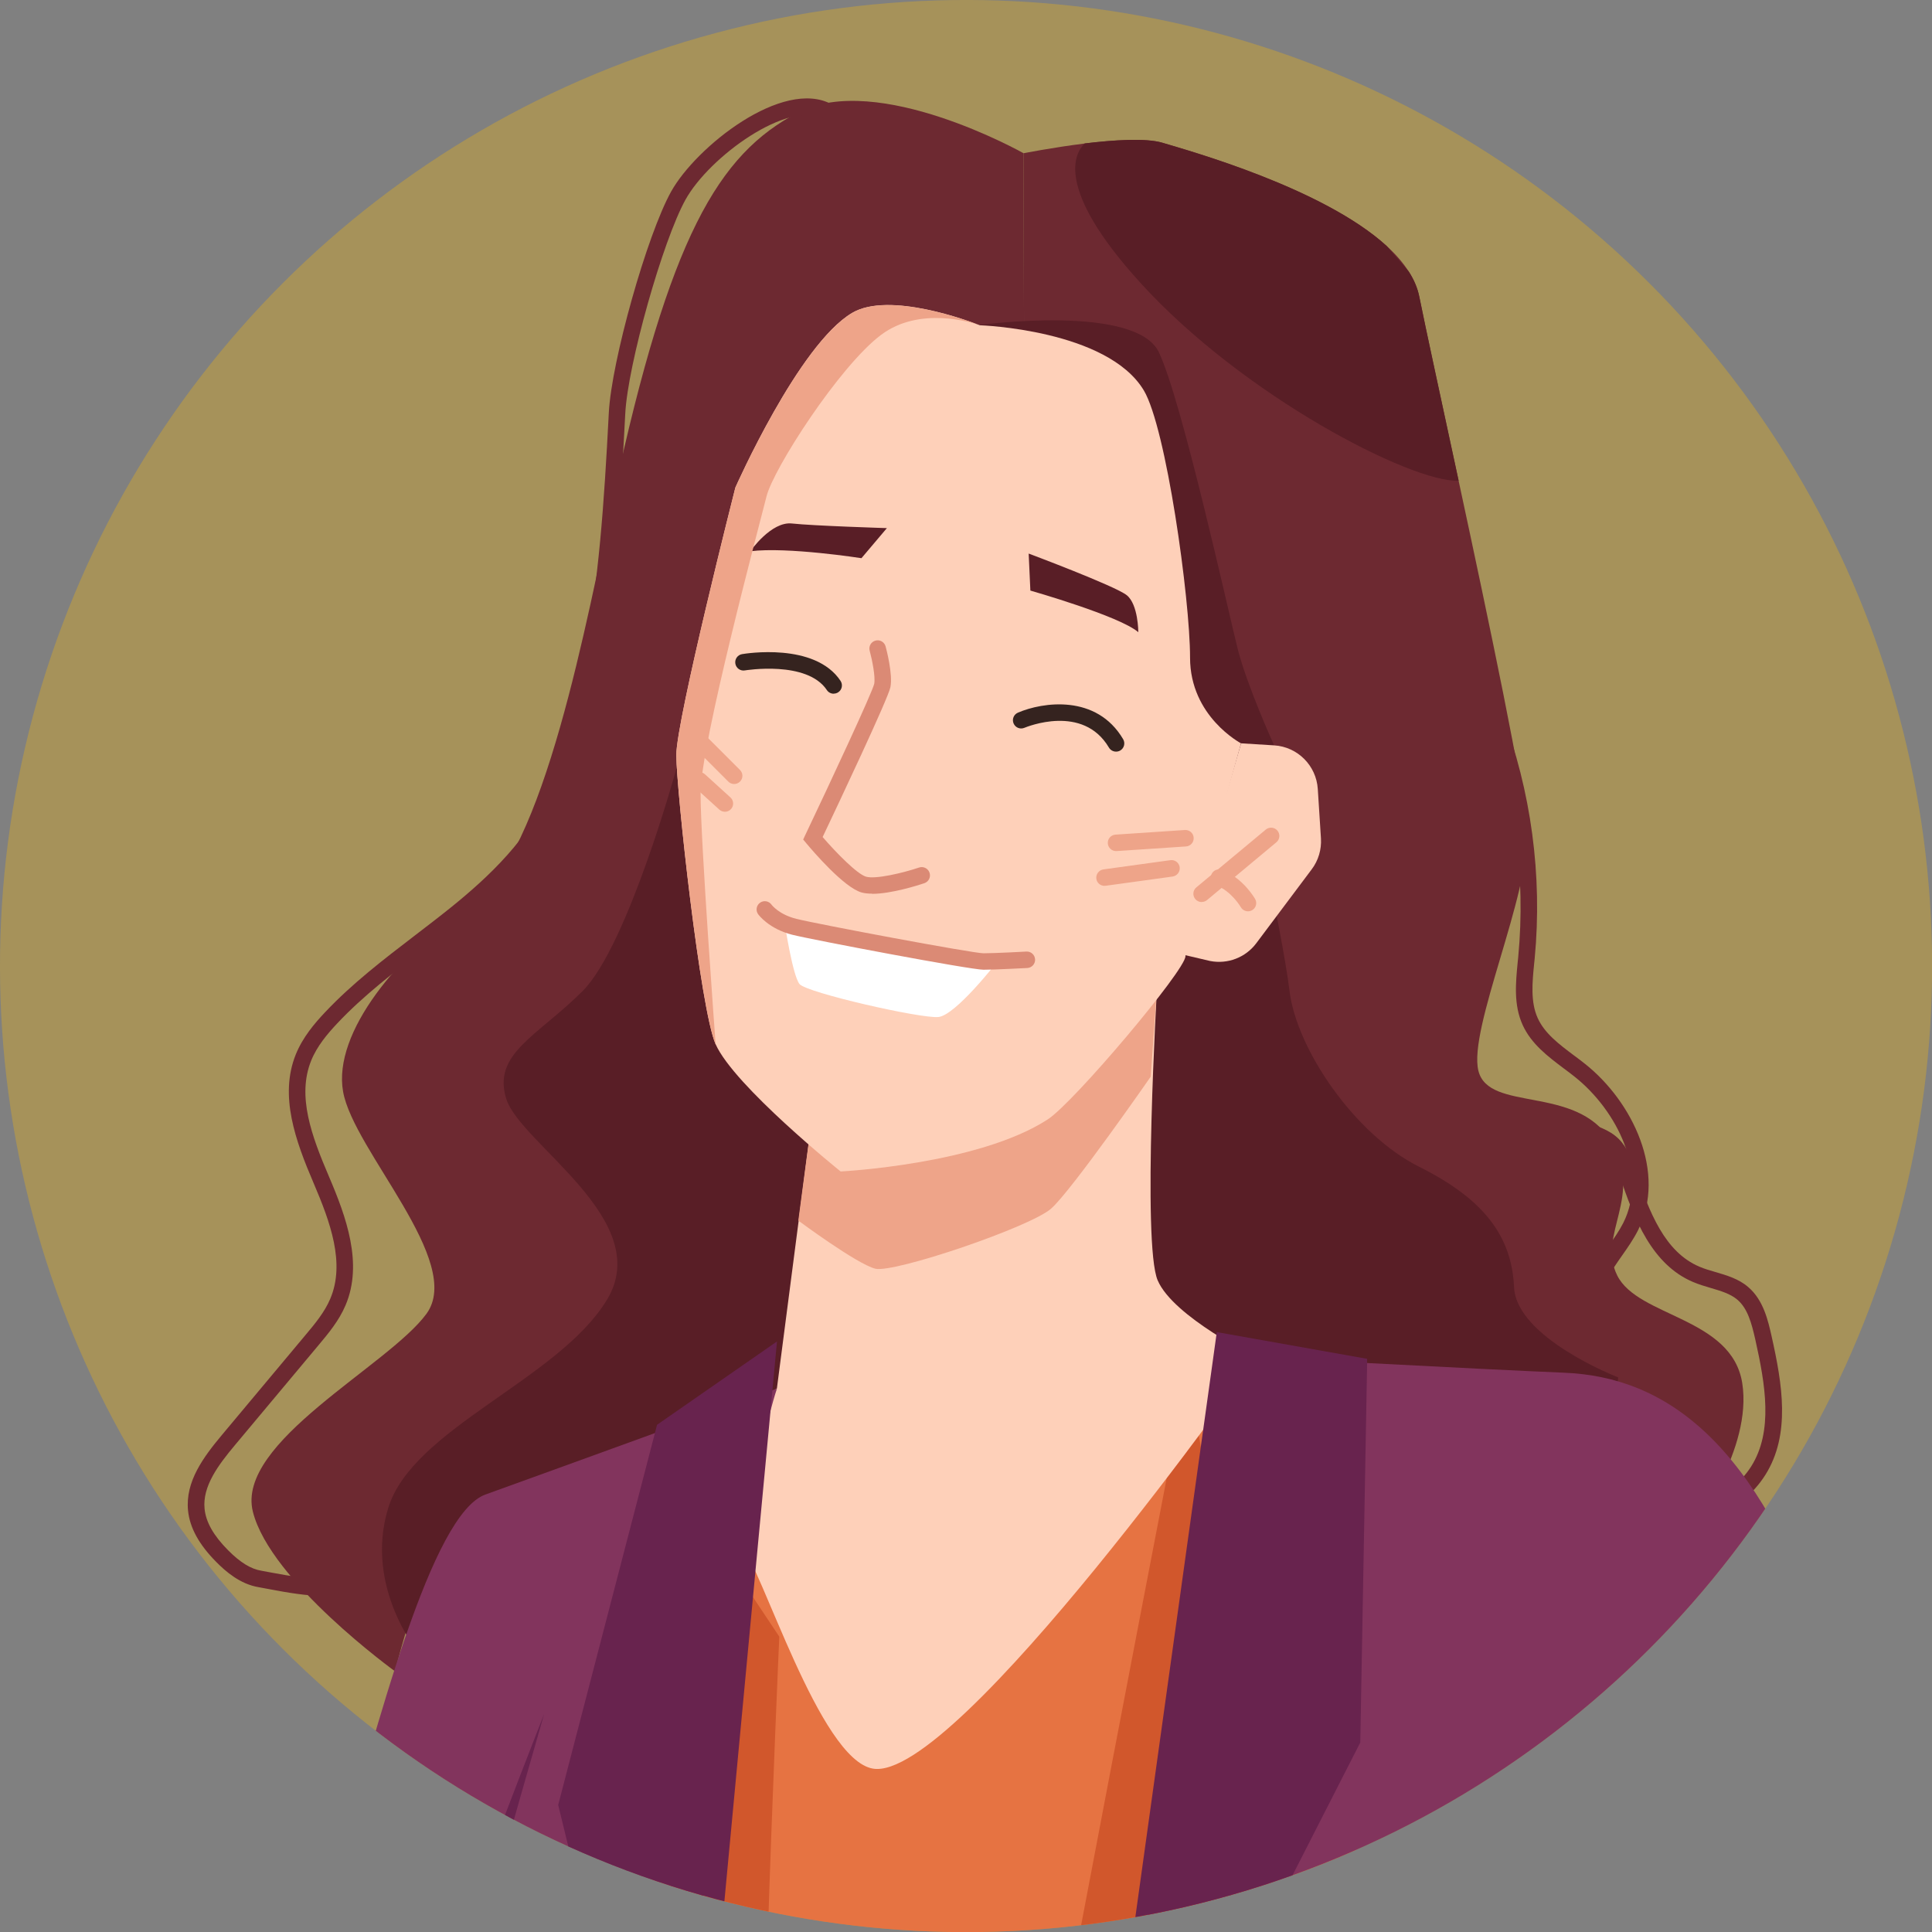 <?xml version="1.0" encoding="UTF-8"?>
<svg id="Calque_2" data-name="Calque 2" xmlns="http://www.w3.org/2000/svg" xmlns:xlink="http://www.w3.org/1999/xlink" viewBox="0 0 225.53 225.53">
  <rect x="0" y="0" width="225.53" height="225.53" fill="#808080" stroke="none"/>
  <defs>
    <style>
      .cls-1 {
        fill: #fb0;
        opacity: .3;
      }

      .cls-2 {
        fill: #fff;
      }

      .cls-3 {
        fill: #68234e;
      }

      .cls-4 {
        fill: #82345d;
      }

      .cls-5 {
        fill: #6d2931;
      }

      .cls-6 {
        fill: #591e26;
      }

      .cls-7 {
        fill: #e67342;
      }

      .cls-8 {
        fill: #eea489;
      }

      .cls-9 {
        clip-path: url(#clippath);
      }

      .cls-10 {
        fill: #fed0b9;
      }

      .cls-11 {
        fill: #d1572c;
      }

      .cls-12 {
        fill: #35231f;
      }

      .cls-13 {
        fill: #db8a75;
      }
    </style>
    <clipPath id="clippath">
      <circle class="cls-1" cx="112.77" cy="112.77" r="112.77" transform="translate(-46.71 112.77) rotate(-45)"/>
    </clipPath>
  </defs>
  <g id="diverse_portrait_people_icons" data-name="diverse portrait people icons">
    <g>
      <circle class="cls-1" cx="112.77" cy="112.77" r="112.77" transform="translate(-46.71 112.77) rotate(-45)"/>
      <g class="cls-9">
        <g>
          <g>
            <path class="cls-5" d="M191.89,179.84l-.44-1.87c5.16-1.22,10.42-2.75,12.98-6.8,2.58-4.09,1.65-9.54,.48-14.77-.44-1.95-.9-3.66-2.1-4.68-.82-.7-1.93-1.02-3.11-1.37-.68-.2-1.39-.41-2.07-.7-4.78-2.03-6.86-7.27-8.58-12.46-.4-1.22-.77-2.2-1.46-2.88-.77-.76-1.98-1.11-3.05-1.42l-7.07-2.06,.54-1.85,7.07,2.06c1.22,.36,2.74,.8,3.86,1.89,1.08,1.06,1.56,2.49,1.94,3.65,1.65,4.97,3.46,9.58,7.51,11.29,.58,.25,1.2,.43,1.86,.62,1.32,.39,2.69,.78,3.82,1.75,1.79,1.52,2.33,3.95,2.73,5.72,1.26,5.62,2.25,11.5-.73,16.22-2.94,4.67-8.61,6.34-14.16,7.65Z"/>
            <path class="cls-5" d="M119.47,17.88s-17.02-9.59-26.34-4.73-14.99,14.59-21.48,44.58c-3.13,14.46-8.1,42.15-16.61,47.82-8.51,5.67-16.21,14.99-14.99,21.88s14.18,19.86,9.73,25.94c-4.46,6.08-22.29,14.99-20.26,23.1s16.61,18.64,16.61,18.64c0,0,4.05-17.83,10.54-20.67,6.48-2.84,63.22-12.56,63.22-12.56l-.41-144Z"/>
            <path class="cls-5" d="M197.69,178.09l-77.81-16.21-.4-143.99s3.38-.67,7.15-1.14c3.4-.41,7.14-.65,9.06-.08,3.2,.96,18.77,5.29,26.18,12.05,1.05,.95,1.92,1.95,2.59,3,.6,.94,1.02,1.91,1.22,2.92,.74,3.7,2.56,12.03,4.59,21.48,3.54,16.45,7.72,36.29,7.98,40.92,.4,7.3-6.89,23.1-5.67,27.96,1.21,4.86,11.34,1.62,15.4,8.1,4.05,6.49-1.62,10.94,.81,15.8,2.43,4.86,13.37,4.86,14.59,12.56,1.21,7.7-5.67,16.62-5.67,16.62Z"/>
            <path class="cls-6" d="M78.95,89.75s-5.67,20.67-10.94,25.94c-5.27,5.27-10.54,7.29-8.92,12.56,1.62,5.27,17.43,14.18,11.75,23.5-5.67,9.32-22.69,14.99-25.53,24.31-2.84,9.32,3.65,17.02,3.65,17.02l137.78-14.59,2.16-17.7s-11.89-4.59-12.16-10.54c-.27-5.94-3.51-10.27-11.08-14.05-7.56-3.78-14.32-13.78-15.13-20.53-.81-6.75-5.67-28.91-5.67-28.91l-65.92,2.97Z"/>
            <path class="cls-5" d="M37.43,186.28c-1.54,0-3.63-.31-6.26-.82-.4-.08-.73-.14-.97-.18-2.18-.36-3.87-1.85-4.95-2.94-2.02-2.04-3.1-4-3.3-6.02-.33-3.37,1.79-6.22,3.98-8.84l9.71-11.61c1.11-1.32,2.25-2.69,2.91-4.25,1.77-4.15,.01-8.95-1.94-13.51-2.12-4.95-4.02-10.19-2.09-15,.81-2.02,2.2-3.65,3.45-4.97,3.14-3.33,6.82-6.15,10.37-8.87,1.45-1.11,2.94-2.25,4.38-3.41,4.16-3.37,9.25-8.02,11.7-14.18l1.79,.71c-2.61,6.57-7.93,11.45-12.27,14.96-1.45,1.18-2.96,2.33-4.42,3.44-3.49,2.67-7.11,5.44-10.14,8.66-1.12,1.19-2.37,2.65-3.06,4.37-1.66,4.13,.04,8.75,2.08,13.52,2.02,4.72,4,10.17,1.94,15.02-.77,1.82-2.01,3.3-3.21,4.73l-9.71,11.61c-1.93,2.31-3.8,4.79-3.54,7.42,.15,1.55,1.05,3.14,2.75,4.85,1.42,1.43,2.66,2.19,3.9,2.39,.25,.04,.59,.11,1.02,.19,5.32,1.01,6.89,.87,7.28,.58-.01,0-.05,.05-.08,.12l1.83,.6c-.33,1-1.37,1.41-3.13,1.41Z"/>
            <path class="cls-5" d="M186.93,151.82l-1.92-.05c.06-2.45,1.43-4.4,2.75-6.29,.65-.93,1.26-1.8,1.73-2.72,2.93-5.82-.73-13.13-5.65-17.05-.41-.33-.84-.65-1.27-.97-1.87-1.41-3.81-2.86-4.83-5.1-1.06-2.35-.81-4.89-.57-7.35l.06-.59c.89-9.37-.4-18.98-3.73-27.79l1.8-.68c3.44,9.08,4.77,18.99,3.85,28.65l-.06,.59c-.22,2.21-.44,4.49,.41,6.37,.81,1.79,2.47,3.04,4.23,4.36,.44,.33,.89,.66,1.31,1,5.52,4.39,9.56,12.69,6.17,19.42-.53,1.05-1.21,2.02-1.87,2.96-1.21,1.73-2.36,3.36-2.4,5.23Z"/>
            <path class="cls-5" d="M60.22,106.25l-1.74-.82c10.1-21.36,11.49-35.88,12.59-57.25,.31-6.02,4.45-20.74,7.27-25.81,2.9-5.22,13.04-13.3,18.76-10.19l-.92,1.69c-4.16-2.26-13.38,4.42-16.16,9.44-2.66,4.8-6.74,19.27-7.03,24.97-1.11,21.61-2.52,36.29-12.77,57.97Z"/>
            <path class="cls-6" d="M114.3,37.94s18.27-2.5,20.98,3.18c2.7,5.67,8.1,30.26,9.19,34.58,1.08,4.32,4.27,11.32,4.27,11.32l-2.92,4.35-10.81-6.21-20.71-47.21Z"/>
            <path class="cls-6" d="M170.26,56.12c-5.47,.22-25.09-9.85-37.14-23.11-10.13-11.14-7.61-15.21-6.49-16.27,3.4-.41,7.14-.65,9.06-.08,3.2,.96,18.77,5.29,26.18,12.05l2.59,3c.6,.94,1.02,1.91,1.22,2.92,.74,3.7,2.56,12.03,4.59,21.48Z"/>
          </g>
          <g>
            <path class="cls-7" d="M156.57,207.77l2.37,11.74c-3.11,1.03-6.31,1.99-9.57,2.86-.1,.04-.18,.06-.28,.07-5,1.35-10.18,2.49-15.5,3.38-.45,.08-.91,.17-1.36,.23-2.12,.35-4.27,.66-6.44,.91-5.13,.63-10.38,1.02-15.77,1.13-7.06,.15-13.88,.02-20.44-.34-1.86-.1-3.7-.22-5.52-.36-.79-.05-1.58-.11-2.37-.18-1.42-.11-2.83-.24-4.21-.39-.64-.05-1.27-.12-1.9-.19,2.35-30.29,4.18-53.6,4.18-53.6l8.66-1.89,.93-.21,52.12-11.37,5.14-1.13,9.95,49.33Z"/>
            <path class="cls-11" d="M87.9,186.44l3.07,4.61s-.79,17.54-1.4,36.7c-1.86-.1-3.7-.22-5.52-.36-.79-.05-1.58-.11-2.37-.18-1.42-.11-2.83-.24-4.21-.39l5.39-47.92,3.27,4.92,1.76,2.62Z"/>
            <path class="cls-11" d="M149.3,222.02l.06,.35c-.1,.04-.18,.06-.28,.07-5,1.35-10.18,2.49-15.5,3.38-.45,.08-.91,.17-1.36,.23-2.12,.35-4.27,.66-6.44,.91,5.4-28.47,10.44-54.55,10.44-54.55l2.63-11.22,1.32,7.68,2.04,11.91,7.08,41.23Z"/>
          </g>
          <g>
            <path class="cls-10" d="M135.07,115.28s-1.76,29.92,.07,34.18c1.82,4.26,11.48,8.98,11.48,8.98,0,0-34.99,49.64-44.71,48.02-6.26-1.04-13.04-23.71-15.47-26.14-2.43-2.43-6.69-11.55-6.69-11.55l10.94-6.69,4.26-32.82,40.12-13.98Z"/>
            <path class="cls-8" d="M93.2,142.49s6.82,5.07,8.98,5.61c2.16,.54,18.1-4.86,20.53-7.02,2.43-2.16,11.62-15.4,11.62-15.4l.74-10.4-40.12,13.98-1.76,13.24Z"/>
          </g>
          <g>
            <path class="cls-10" d="M144.87,86.77s-6.49,23.23-6.49,24.86-13.03,17.07-16.07,19.04c-8.1,5.27-24.18,6.08-24.18,6.08,0,0-12.43-9.99-14.59-14.85-1.78-4.01-4.59-29.72-4.59-33.78s6.89-31.2,6.89-31.2c0,0,7.39-16.72,13.64-20.4,4.32-2.55,13.74,.99,14.82,1.42,.04,.01,.07,.03,.08,.03,.01,0,.02,0,.02,0,0,0,14.86,.5,19.12,7.6,2.61,4.35,5.4,24.31,5.4,31.2s5.95,10,5.95,10Z"/>
            <path class="cls-13" d="M101.81,104.32c-.46,0-.89-.04-1.24-.14-2.07-.59-5.71-4.86-6.42-5.71l-.39-.47,.26-.56c2.98-6.26,7.79-16.58,8.03-17.61,.16-.81-.24-2.81-.53-3.87-.14-.51,.16-1.04,.68-1.18,.51-.14,1.04,.16,1.18,.68,.09,.33,.86,3.23,.56,4.76-.26,1.32-6.15,13.78-7.91,17.49,1.63,1.89,4.05,4.34,5.07,4.63,1.11,.32,4.28-.43,6.19-1.07,.5-.17,1.05,.1,1.22,.61,.17,.5-.1,1.05-.61,1.22-.71,.24-3.85,1.24-6.08,1.24Z"/>
            <path class="cls-2" d="M91.61,107.83s.91,6.03,1.72,7.04,14.18,4.05,16.21,3.85,6.89-6.48,6.89-6.48c0,0-3.44-.61-6.89-1.01s-17.93-3.39-17.93-3.39Z"/>
            <path class="cls-12" d="M97.32,80.98c-.31,0-.62-.15-.8-.43-2.32-3.48-9.5-2.3-9.57-2.29-.52,.09-1.02-.26-1.11-.79-.09-.52,.26-1.02,.78-1.11,.35-.06,8.49-1.41,11.5,3.12,.29,.44,.18,1.04-.27,1.33-.16,.11-.35,.16-.53,.16Z"/>
            <path class="cls-12" d="M130.28,87.74c-.33,0-.65-.17-.83-.47-3.03-5.13-9.59-2.42-9.87-2.31-.49,.21-1.05-.02-1.26-.51-.21-.49,.02-1.05,.51-1.26,2.88-1.24,9.17-2.18,12.28,3.1,.27,.46,.12,1.05-.34,1.32-.15,.09-.32,.13-.49,.13Z"/>
            <path class="cls-8" d="M130.28,99.35c-.5,0-.93-.39-.96-.9-.04-.53,.37-.99,.9-1.02l8.1-.54c.54-.03,.99,.37,1.02,.9,.04,.53-.37,.99-.9,1.02l-8.1,.54s-.04,0-.06,0Z"/>
            <path class="cls-8" d="M128.93,103.41c-.47,0-.89-.35-.95-.83-.07-.53,.3-1.01,.82-1.09l7.83-1.08c.53-.07,1.01,.3,1.08,.82,.07,.53-.3,1.01-.82,1.09l-7.83,1.08s-.09,0-.13,0Z"/>
            <path class="cls-8" d="M85.7,91.52c-.25,0-.49-.09-.68-.28l-4.59-4.59c-.38-.38-.38-.99,0-1.36,.38-.38,.99-.38,1.36,0l4.59,4.59c.38,.38,.38,.99,0,1.36-.19,.19-.43,.28-.68,.28Z"/>
            <path class="cls-8" d="M84.62,94.76c-.23,0-.46-.08-.65-.25l-2.97-2.7c-.39-.36-.42-.97-.06-1.36,.36-.39,.97-.42,1.36-.06l2.97,2.7c.39,.36,.42,.97,.06,1.36-.19,.21-.45,.31-.71,.31Z"/>
            <path class="cls-6" d="M100.56,65.16s-8.65-1.35-12.97-.81c0,0,2.43-3.51,4.86-3.24,2.43,.27,11.08,.54,11.08,.54l-2.97,3.51Z"/>
            <path class="cls-6" d="M120.08,64.62l.2,4.32s10.43,2.97,12.6,4.86c0,0,0-3.24-1.35-4.32s-11.45-4.86-11.45-4.86Z"/>
            <path class="cls-10" d="M144.87,86.77l3.87,.24c2.73,.17,4.91,2.35,5.09,5.08l.37,5.78c.08,1.29-.3,2.58-1.08,3.61l-6.47,8.63c-1.25,1.67-3.35,2.47-5.39,2.07l-3.54-.83,7.16-24.58Z"/>
            <path class="cls-8" d="M140.27,105.3c-.28,0-.55-.12-.74-.35-.34-.41-.29-1.02,.12-1.36l8.11-6.75c.41-.34,1.02-.28,1.36,.12,.34,.41,.29,1.02-.12,1.36l-8.1,6.75c-.18,.15-.4,.22-.62,.22Z"/>
            <path class="cls-8" d="M145.68,106.38c-.34,0-.66-.18-.84-.49h0s-1.08-1.87-2.88-2.54c-.5-.19-.75-.74-.56-1.24,.19-.5,.74-.75,1.24-.56,2.46,.92,3.82,3.3,3.88,3.4,.26,.46,.1,1.05-.37,1.31-.15,.08-.31,.12-.47,.12Z"/>
            <path class="cls-13" d="M114.81,113.2c-1.55,0-19.97-3.49-22.32-4.08-2.74-.69-3.94-2.33-3.99-2.4-.31-.43-.21-1.03,.22-1.34,.43-.31,1.03-.21,1.34,.22,.04,.06,.89,1.16,2.9,1.66,2.56,.64,20.6,4.02,21.85,4.02,1.38,0,4.98-.2,5.01-.2,.53-.03,.98,.38,1.01,.91s-.38,.98-.91,1.01c-.15,0-3.69,.2-5.12,.2Z"/>
            <path class="cls-8" d="M114.3,37.94c-.86-.3-6.94-2.23-11.45,1.15-4.86,3.65-12.56,15.61-13.37,18.85-.81,3.24-7.7,28.97-7.7,34.65s1.76,29.32,1.76,29.32c-1.78-4.01-4.59-29.72-4.59-33.78s6.89-31.2,6.89-31.2c0,0,7.39-16.72,13.64-20.4,4.32-2.55,13.74,.99,14.82,1.42Z"/>
          </g>
          <g>
            <path class="cls-4" d="M90.7,162.09s-.28,.8-.75,2.56c-.4,1.47-.92,3.59-1.53,6.49-.68,3.24-1.47,7.42-2.28,12.69-1.55,10.14-3.21,24.3-4.45,43.39-1.42-.11-2.83-.24-4.21-.39-.64-.05-1.27-.12-1.9-.19-2.26-.23-4.46-.5-6.65-.79-4.21-.55-8.28-1.19-12.2-1.89-.74-.13-1.48-.27-2.21-.4-5.56-1.04-10.81-2.22-15.73-3.46,5.36-19.29,11.62-43.4,17.88-45.64,3.92-1.41,12.32-4.46,19.81-7.18,6.32-2.3,11.97-4.35,13.69-4.99,.35-.12,.53-.19,.53-.19Z"/>
            <path class="cls-3" d="M54.52,223.55c4.72-12.57,8.56-22.37,9-23.47-.33,1.16-3.29,11.4-6.79,23.87-.74-.13-1.48-.27-2.21-.4Z"/>
            <path class="cls-3" d="M90.7,156.61l-.53,5.66-.22,2.37-.59,6.28-1.46,15.51-3.85,40.95c-.79-.05-1.58-.11-2.37-.18-1.42-.11-2.83-.24-4.21-.39-.64-.05-1.27-.12-1.9-.19-2.26-.23-4.46-.5-6.65-.79-2.21-8.68-3.76-15.13-3.76-15.13l11.3-43.45,.24-.93,13.99-9.72Z"/>
          </g>
          <g>
            <path class="cls-4" d="M213.13,191.84c-12.81,9.1-31.42,20.17-54.2,27.67-3.11,1.03-6.31,1.99-9.57,2.86-.1,.04-.18,.06-.28,.07-5,1.35-10.18,2.49-15.5,3.38,2.92-15.6,6.14-32.22,8.64-45.04,2.58-13.17,4.4-22.36,4.4-22.36,0,0,5.85,.32,12.95,.69,8.38,.44,18.52,.95,22.99,1.13,12.03,.49,22.52,8.2,30.57,31.59Z"/>
            <path class="cls-3" d="M159.59,158.64v.48s-.8,44.29-.8,44.29l-2.22,4.35-7.27,14.25-.22,.42c-5,1.35-10.18,2.49-15.5,3.38-.45,.08-.91,.17-1.36,.23l7.96-57.18,1.3-9.32,.56-4.04,17.55,3.12Z"/>
          </g>
        </g>
      </g>
    </g>
  </g>
</svg>